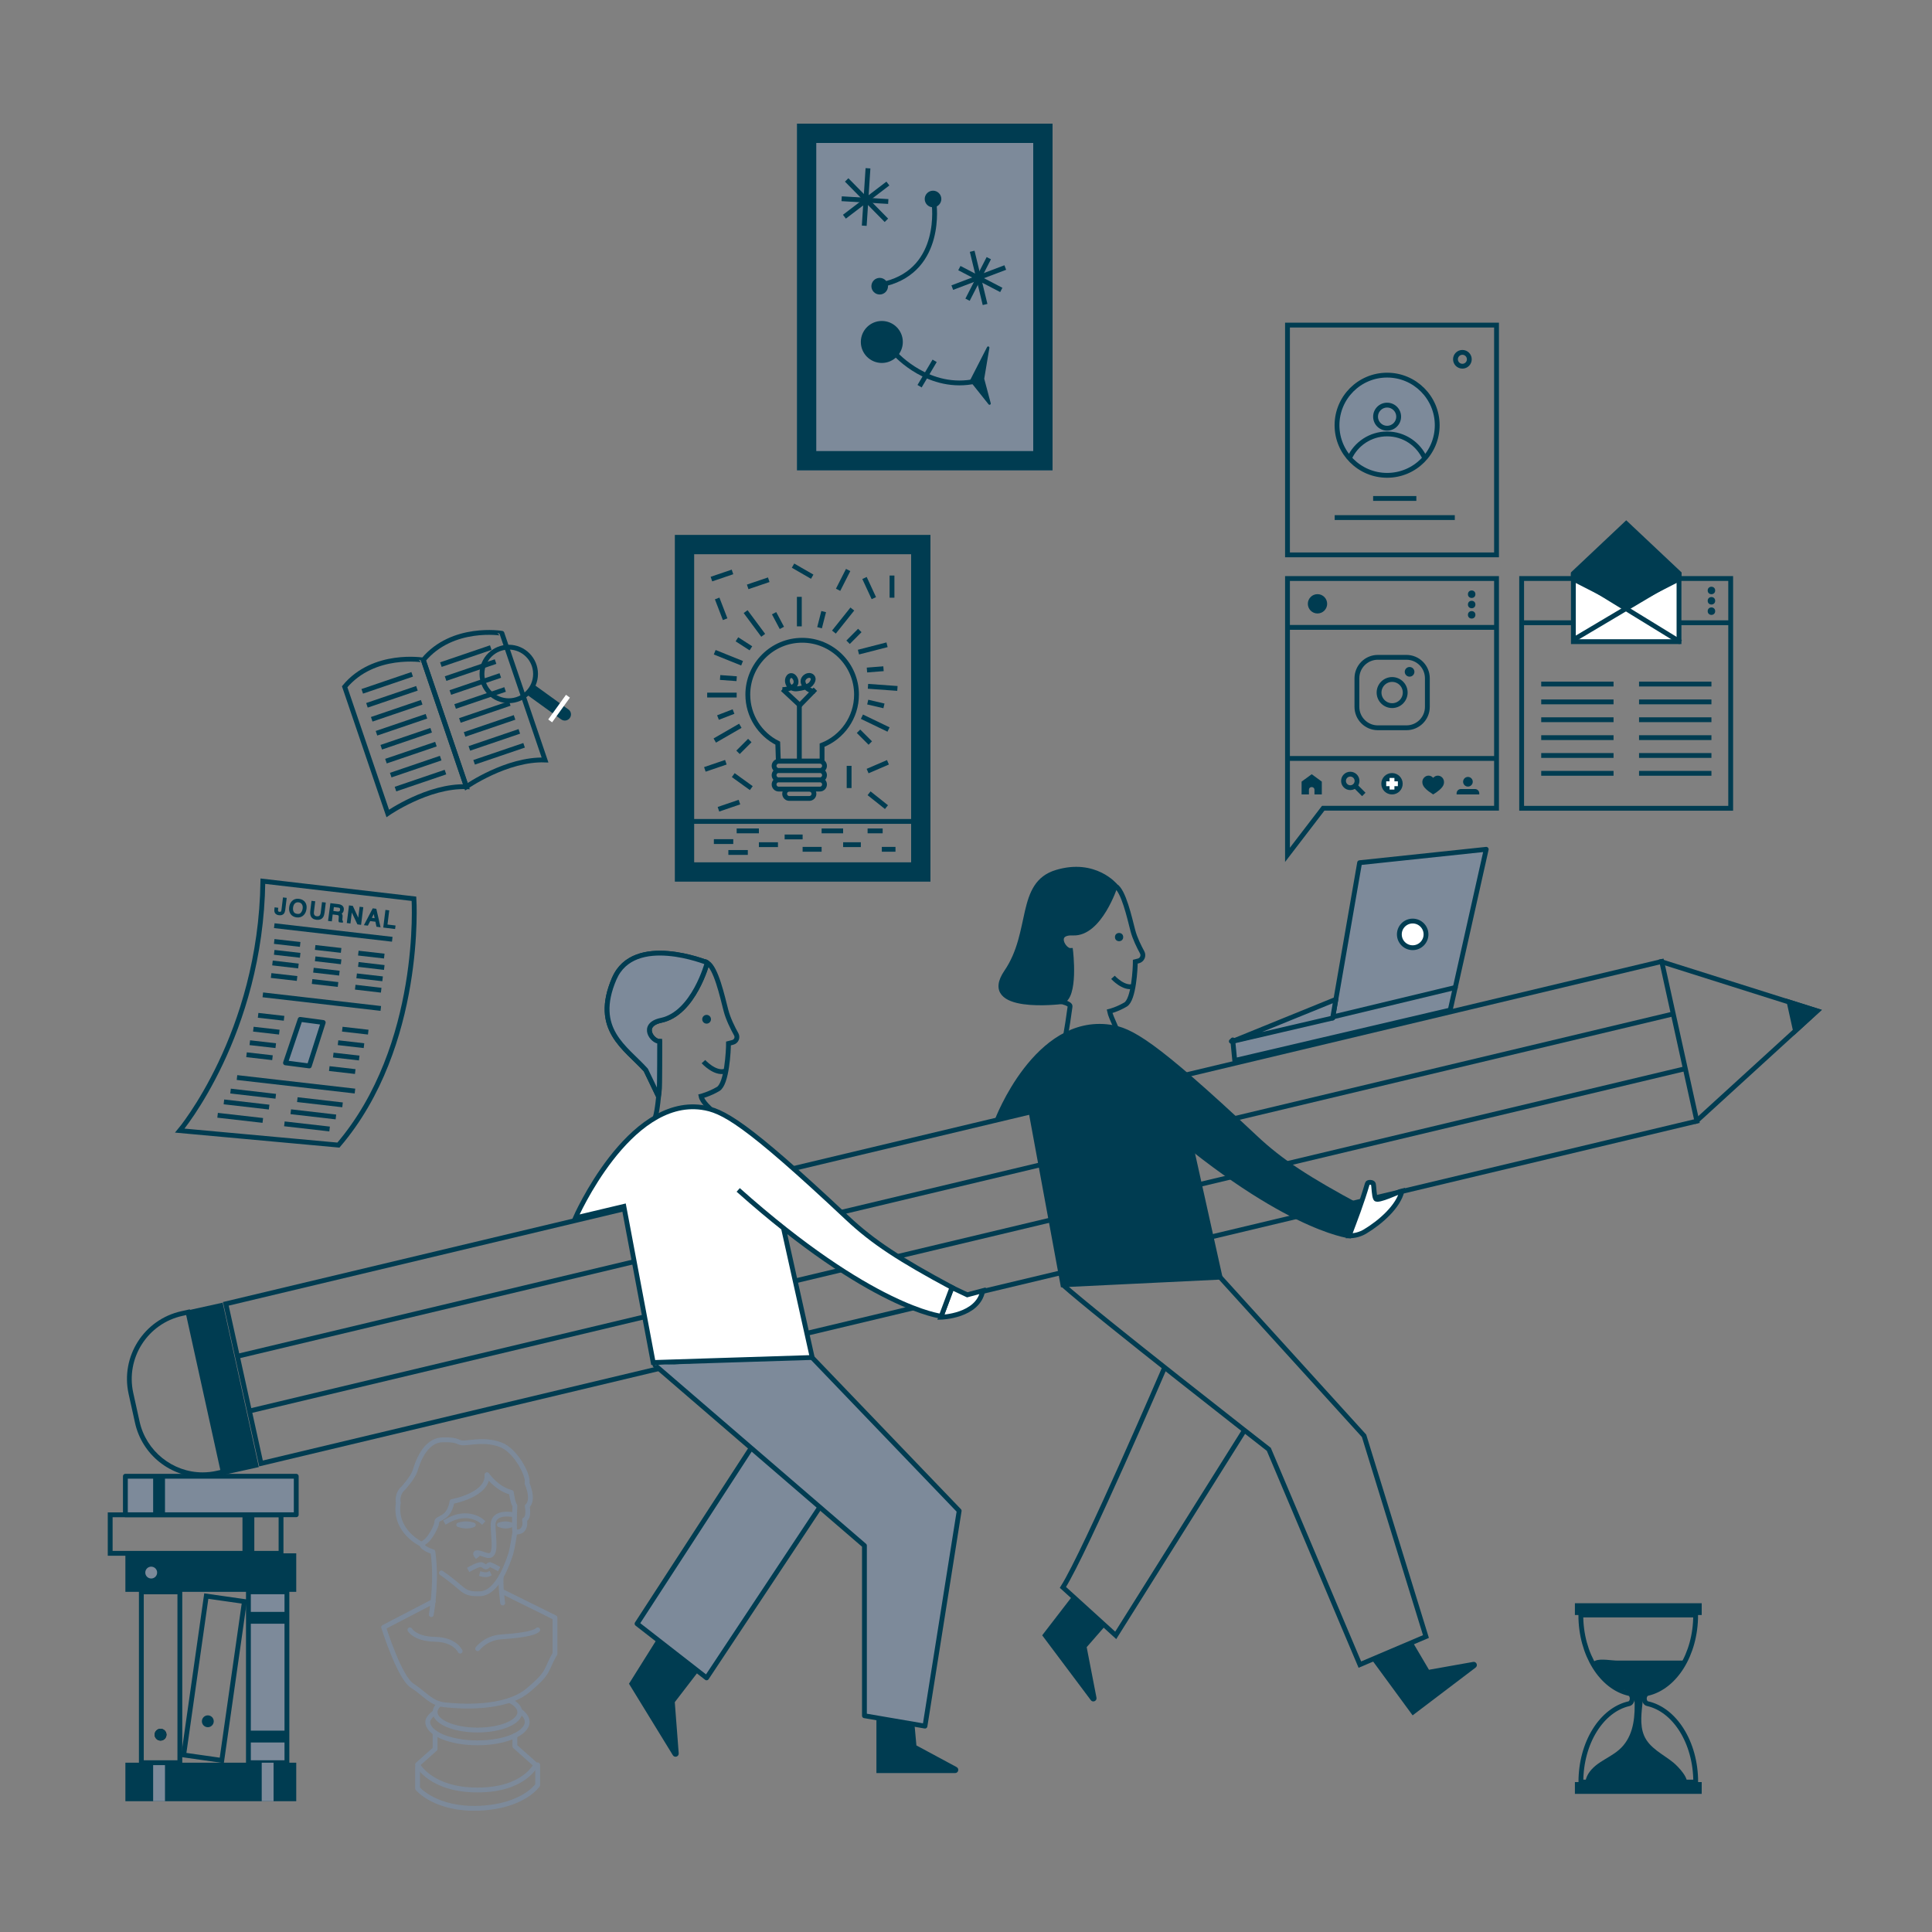 <?xml version="1.0" encoding="utf-8"?>
<!-- Generator: Adobe Illustrator 26.2.1, SVG Export Plug-In . SVG Version: 6.00 Build 0)  -->
<svg version="1.1" id="Calque_1" xmlns="http://www.w3.org/2000/svg" xmlns:xlink="http://www.w3.org/1999/xlink" x="0px" y="0px"
	 viewBox="0 0 300 300" style="enable-background:new 0 0 300 300;" xml:space="preserve">
<rect x="0" y="0" width="300" height="300" fill="#808080" stroke="none"/>
<style type="text/css">
	.st0{fill:#7D8A9A;}
	.st1{fill:#003C51;}
	.st2{fill:none;stroke:#003C51;stroke-width:0.75;stroke-miterlimit:10;}
	.st3{fill:#7D8A9A;stroke:#003C51;stroke-width:0.75;stroke-linecap:round;stroke-linejoin:round;stroke-miterlimit:10;}
	.st4{fill:#1D1D1B;}
	.st5{fill:#003C51;stroke:#003C51;stroke-width:0.25;stroke-miterlimit:10;}
	.st6{fill:#FFFFFF;stroke:#003C51;stroke-width:0.75;stroke-miterlimit:10;}
	.st7{fill:none;stroke:#FFFFFF;stroke-width:0.75;stroke-miterlimit:10;}
	.st8{fill:#FFFFFF;}
	.st9{fill:#FFFFFF;stroke:#1D1D1B;stroke-width:0.75;stroke-miterlimit:10;}
	.st10{fill:none;stroke:#7D8A9A;stroke-width:0.75;stroke-linecap:round;stroke-linejoin:round;stroke-miterlimit:10;}
	.st11{fill:none;stroke:#7D8A9A;stroke-width:0.75;stroke-linecap:square;stroke-linejoin:round;stroke-miterlimit:10;}
	.st12{fill:#FAE69D;}
	.st13{fill:#F5CE3C;}
	.st14{fill:none;stroke:#F5CE3C;stroke-width:0.75;stroke-miterlimit:10;}
	.st15{fill:#FAE69D;stroke:#F5CE3C;stroke-width:0.75;stroke-linecap:round;stroke-linejoin:round;stroke-miterlimit:10;}
	.st16{fill:#FAE69D;stroke:#F5CE3C;stroke-width:0.75;stroke-miterlimit:10;}
	.st17{fill:#F5CE3C;stroke:#F5CE3C;stroke-width:0.75;stroke-miterlimit:10;}
	.st18{fill:#F5CE3C;stroke:#F5CE3C;stroke-width:0.25;stroke-miterlimit:10;}
	.st19{fill:#FFFFFF;stroke:#F5CE3C;stroke-width:0.75;stroke-miterlimit:10;}
	.st20{fill:#F5CE3C;stroke:#F5CE3C;stroke-miterlimit:10;}
</style>
<g>
	<rect x="123.75" y="19.2" class="st0" width="39.69" height="53.84"/>
	<g>
		<g>
			<path class="st1" d="M257.92,149.71l23.51,7.43l-18.22,16.63l-222.4,53.02l-5.3-24.05L257.92,149.71 M257.95,148.93L34.62,202.18
				l5.63,25.52l223.33-53.25l19.32-17.64L257.95,148.93L257.95,148.93z"/>
		</g>
		<line class="st2" x1="257.95" y1="148.93" x2="263.57" y2="174.45"/>
		<line class="st2" x1="36.83" y1="210.61" x2="259.82" y2="157.44"/>
		<line class="st2" x1="38.7" y1="219.11" x2="261.7" y2="165.94"/>
		<polygon class="st1" points="282.89,156.81 277.31,155.05 278.57,160.76 		"/>
		
			<rect x="31.92" y="202.47" transform="matrix(0.977 -0.215 0.215 0.977 -45.593 12.528)" class="st1" width="5.58" height="26.13"/>
		<g>
			<path class="st1" d="M28.91,204.2l5.3,24.06l-0.58,0.13c-0.71,0.16-1.44,0.24-2.17,0.24c-4.66,0-8.77-3.31-9.78-7.87l-0.99-4.48
				c-1.19-5.4,2.23-10.76,7.63-11.95L28.91,204.2 M29.48,203.31l-1.31,0.29c-5.81,1.28-9.48,7.03-8.2,12.84l0.99,4.48
				c1.11,5.03,5.56,8.46,10.51,8.46c0.77,0,1.55-0.08,2.33-0.25l1.31-0.29L29.48,203.31L29.48,203.31z"/>
		</g>
	</g>
	<rect x="19.47" y="229.23" class="st3" width="26.53" height="5.98"/>
	<rect x="17.11" y="235.22" class="st2" width="26.53" height="5.98"/>
	<rect x="19.47" y="241.2" class="st1" width="26.53" height="5.98"/>
	<rect x="19.47" y="273.71" class="st1" width="26.53" height="5.98"/>
	
		<rect x="20.77" y="257.55" transform="matrix(-0.141 0.99 -0.99 -0.141 295.857 264.435)" class="st2" width="24.92" height="5.98"/>
	
		<rect x="28.29" y="257.45" transform="matrix(-1.836970e-16 1 -1 -1.836970e-16 302.003 218.889)" class="st3" width="26.53" height="5.98"/>
	<rect x="199.92" y="50.48" class="st2" width="32.46" height="35.68"/>
	<rect x="236.28" y="89.83" class="st2" width="32.46" height="35.68"/>
	<polygon class="st2" points="232.38,125.5 205.47,125.5 199.92,132.74 199.92,125.5 199.92,89.83 232.38,89.83 	"/>
	<circle class="st3" cx="215.39" cy="66.03" r="7.78"/>
	<g>
		<path class="st1" d="M215.39,63.28c0.78,0,1.42,0.64,1.42,1.42c0,0.78-0.64,1.42-1.42,1.42s-1.42-0.64-1.42-1.42
			C213.97,63.92,214.61,63.28,215.39,63.28 M215.39,62.53c-1.2,0-2.17,0.97-2.17,2.17c0,1.2,0.97,2.17,2.17,2.17
			c1.2,0,2.17-0.97,2.17-2.17C217.56,63.5,216.59,62.53,215.39,62.53L215.39,62.53z"/>
	</g>
	<path class="st2" d="M209.54,71.15c1.01-2.22,3.25-3.77,5.85-3.77s4.84,1.54,5.85,3.77"/>
	<g>
		<path class="st1" d="M227.08,55.09c0.38,0,0.7,0.31,0.7,0.7s-0.31,0.7-0.7,0.7s-0.7-0.31-0.7-0.7S226.7,55.09,227.08,55.09
			 M227.08,54.34c-0.8,0-1.45,0.65-1.45,1.45c0,0.8,0.65,1.45,1.45,1.45s1.45-0.65,1.45-1.45
			C228.53,54.99,227.88,54.34,227.08,54.34L227.08,54.34z"/>
	</g>
	<rect x="23.78" y="229.23" class="st1" width="1.84" height="5.98"/>
	<rect x="37.65" y="235.22" class="st1" width="1.84" height="5.98"/>
	<circle class="st4" cx="24.93" cy="269.36" r="0.92"/>
	<circle class="st1" cx="32.27" cy="267.28" r="0.92"/>
	
		<rect x="40.64" y="248.22" transform="matrix(-1.836970e-16 1 -1 -1.836970e-16 292.767 209.652)" class="st1" width="1.84" height="5.98"/>
	
		<rect x="40.64" y="266.66" transform="matrix(-1.836970e-16 1 -1 -1.836970e-16 311.208 228.093)" class="st1" width="1.84" height="5.98"/>
	<rect x="40.64" y="273.71" class="st0" width="1.84" height="5.98"/>
	<rect x="23.78" y="273.71" class="st0" width="1.84" height="5.98"/>
	<path class="st2" d="M40.82,136.83l23.46,2.73c0,0,1.45,22.82-11.73,38.25l-24.63-2.25C27.92,175.56,40.5,160.61,40.82,136.83z"/>
	<line class="st2" x1="42.59" y1="143.74" x2="60.91" y2="145.85"/>
	<line class="st2" x1="42.58" y1="146.19" x2="46.61" y2="146.65"/>
	<line class="st2" x1="42.58" y1="147.88" x2="46.61" y2="148.34"/>
	<line class="st2" x1="42.31" y1="149.53" x2="46.34" y2="150"/>
	<line class="st2" x1="42.1" y1="151.48" x2="46.13" y2="151.94"/>
	<line class="st2" x1="40.81" y1="154.48" x2="59.13" y2="156.59"/>
	<line class="st2" x1="36.8" y1="167.32" x2="55.12" y2="169.42"/>
	<g>
		<path class="st5" d="M44.17,141.27c-0.03,0.21-0.08,0.37-0.15,0.48c-0.14,0.2-0.37,0.28-0.7,0.24c-0.19-0.02-0.34-0.09-0.46-0.21
			c-0.12-0.12-0.16-0.31-0.13-0.57l0.02-0.18l0.32,0.04l-0.02,0.18c-0.02,0.14,0,0.24,0.05,0.32c0.05,0.08,0.14,0.12,0.27,0.14
			c0.18,0.02,0.31-0.02,0.38-0.14c0.04-0.07,0.08-0.21,0.1-0.42l0.2-1.66l0.33,0.04L44.17,141.27z"/>
		<path class="st5" d="M47.33,140.24c0.14,0.24,0.19,0.53,0.14,0.88c-0.05,0.37-0.18,0.67-0.4,0.89c-0.26,0.26-0.59,0.37-1,0.32
			c-0.38-0.05-0.67-0.21-0.86-0.49c-0.17-0.27-0.23-0.59-0.18-0.96c0.04-0.34,0.16-0.62,0.36-0.84c0.25-0.28,0.59-0.4,1.01-0.35
			C46.84,139.75,47.15,139.93,47.33,140.24z M46.83,141.79c0.16-0.2,0.26-0.43,0.29-0.71c0.04-0.29-0.01-0.54-0.14-0.74
			c-0.13-0.2-0.33-0.31-0.6-0.35c-0.26-0.03-0.48,0.03-0.66,0.19c-0.18,0.16-0.3,0.41-0.34,0.75c-0.03,0.28,0.01,0.52,0.12,0.73
			c0.12,0.21,0.33,0.33,0.64,0.37C46.45,142.07,46.68,141.99,46.83,141.79z"/>
		<path class="st5" d="M48.81,140.06l-0.19,1.54c-0.02,0.18-0.01,0.33,0.05,0.46c0.08,0.19,0.24,0.31,0.48,0.34
			c0.29,0.04,0.5-0.04,0.63-0.22c0.07-0.1,0.11-0.24,0.14-0.42l0.19-1.54l0.34,0.04l-0.17,1.4c-0.04,0.31-0.11,0.54-0.21,0.69
			c-0.19,0.28-0.5,0.4-0.92,0.35c-0.42-0.05-0.69-0.24-0.8-0.56c-0.06-0.18-0.08-0.42-0.04-0.72l0.17-1.4L48.81,140.06z"/>
		<path class="st5" d="M51.41,140.38l1.13,0.14c0.19,0.02,0.34,0.07,0.45,0.14c0.22,0.13,0.31,0.35,0.27,0.63
			c-0.02,0.15-0.06,0.27-0.14,0.36c-0.07,0.09-0.17,0.15-0.29,0.2c0.09,0.05,0.16,0.11,0.2,0.18c0.04,0.07,0.06,0.18,0.04,0.32
			l-0.03,0.34c-0.01,0.1-0.01,0.17,0,0.22c0.01,0.08,0.04,0.14,0.09,0.17l-0.01,0.06l-0.41-0.05c-0.01-0.02-0.01-0.05-0.02-0.09
			c0-0.03,0-0.1,0.01-0.2l0.03-0.42c0.01-0.16-0.03-0.28-0.14-0.35c-0.06-0.04-0.16-0.07-0.29-0.08l-0.75-0.09l-0.13,1.07
			l-0.34-0.04L51.41,140.38z M52.37,141.66c0.15,0.02,0.28,0,0.38-0.05c0.1-0.05,0.16-0.16,0.18-0.33c0.02-0.18-0.03-0.31-0.14-0.39
			c-0.06-0.04-0.15-0.07-0.26-0.08l-0.8-0.1l-0.1,0.85L52.37,141.66z"/>
		<path class="st5" d="M54.3,140.73l0.4,0.05l1,2.17l0.25-2.01l0.32,0.04l-0.31,2.49l-0.38-0.05l-1.02-2.17l-0.25,2.01l-0.32-0.04
			L54.3,140.73z"/>
		<path class="st5" d="M57.95,141.18l0.38,0.05l0.6,2.61l-0.37-0.05l-0.16-0.78l-0.99-0.12l-0.36,0.71l-0.35-0.04L57.95,141.18z
			 M58.33,142.72l-0.24-1.15l-0.54,1.05L58.33,142.72z"/>
		<path class="st5" d="M59.96,141.43l0.34,0.04l-0.27,2.2l1.25,0.15l-0.04,0.3l-1.59-0.2L59.96,141.43z"/>
	</g>
	<line class="st2" x1="48.94" y1="147.12" x2="52.97" y2="147.58"/>
	<line class="st2" x1="48.94" y1="148.88" x2="52.97" y2="149.35"/>
	<line class="st2" x1="48.67" y1="150.65" x2="52.7" y2="151.11"/>
	<line class="st2" x1="48.46" y1="152.41" x2="52.49" y2="152.87"/>
	<line class="st2" x1="55.64" y1="148" x2="59.67" y2="148.46"/>
	<line class="st2" x1="55.64" y1="149.76" x2="59.67" y2="150.23"/>
	<line class="st2" x1="55.38" y1="151.53" x2="59.41" y2="151.99"/>
	<line class="st2" x1="55.16" y1="153.29" x2="59.19" y2="153.76"/>
	<line class="st2" x1="40.08" y1="157.66" x2="44.11" y2="158.12"/>
	<line class="st2" x1="39.34" y1="159.81" x2="43.37" y2="160.27"/>
	<line class="st2" x1="38.79" y1="161.91" x2="42.82" y2="162.37"/>
	<line class="st2" x1="38.28" y1="163.78" x2="42.31" y2="164.24"/>
	<line class="st2" x1="35.8" y1="169.42" x2="42.82" y2="170.23"/>
	<line class="st2" x1="34.77" y1="171.1" x2="41.79" y2="171.91"/>
	<line class="st2" x1="33.79" y1="173.18" x2="40.81" y2="173.98"/>
	<line class="st2" x1="46.17" y1="170.75" x2="53.19" y2="171.56"/>
	<line class="st2" x1="45.15" y1="172.63" x2="52.16" y2="173.44"/>
	<line class="st2" x1="44.16" y1="174.51" x2="51.18" y2="175.31"/>
	<line class="st2" x1="53.15" y1="159.81" x2="57.18" y2="160.27"/>
	<line class="st2" x1="52.49" y1="161.91" x2="56.52" y2="162.37"/>
	<line class="st2" x1="51.75" y1="163.83" x2="55.78" y2="164.29"/>
	<line class="st2" x1="51.13" y1="165.93" x2="55.16" y2="166.39"/>
	<polygon class="st3" points="46.61,158.29 50.19,158.77 48.03,165.52 44.33,165.04 	"/>
	<line class="st2" x1="213.22" y1="77.4" x2="219.93" y2="77.4"/>
	<line class="st2" x1="207.25" y1="80.37" x2="225.9" y2="80.37"/>
	<line class="st2" x1="236.28" y1="96.7" x2="268.74" y2="96.7"/>
	<line class="st2" x1="239.32" y1="106.22" x2="250.55" y2="106.22"/>
	<line class="st2" x1="239.32" y1="108.99" x2="250.55" y2="108.99"/>
	<line class="st2" x1="239.32" y1="111.76" x2="250.55" y2="111.76"/>
	<line class="st2" x1="239.32" y1="114.54" x2="250.55" y2="114.54"/>
	<line class="st2" x1="239.32" y1="117.31" x2="250.55" y2="117.31"/>
	<line class="st2" x1="239.32" y1="120.08" x2="250.55" y2="120.08"/>
	<line class="st2" x1="254.51" y1="106.22" x2="265.75" y2="106.22"/>
	<line class="st2" x1="254.51" y1="108.99" x2="265.75" y2="108.99"/>
	<line class="st2" x1="254.51" y1="111.76" x2="265.75" y2="111.76"/>
	<line class="st2" x1="254.51" y1="114.54" x2="265.75" y2="114.54"/>
	<line class="st2" x1="254.51" y1="117.31" x2="265.75" y2="117.31"/>
	<line class="st2" x1="254.51" y1="120.08" x2="265.75" y2="120.08"/>
	<g>
		<path class="st1" d="M160.44,22.2v47.84h-33.69V22.2H160.44 M163.44,19.2h-39.69v53.84h39.69V19.2L163.44,19.2z"/>
	</g>
	<g>
		<path class="st1" d="M141.48,86.06v47.84h-33.69V86.06H141.48 M144.48,83.06h-39.69v53.84h39.69V83.06L144.48,83.06z"/>
	</g>
	<polyline class="st3" points="191.42,161.48 191.73,164.67 225.19,156.84 230.78,131.88 211.12,133.96 206.93,158.08 	"/>
	<line class="st3" x1="191.2" y1="161.69" x2="225.98" y2="153.34"/>
	<polygon class="st3" points="191.42,161.69 207.43,155.18 206.93,158.08 	"/>
	<circle class="st6" cx="219.36" cy="145.09" r="2.07"/>
	<line class="st2" x1="199.92" y1="97.42" x2="232.38" y2="97.42"/>
	<line class="st2" x1="199.92" y1="117.77" x2="232.38" y2="117.77"/>
	<path class="st2" d="M218.39,113.01h-4.44c-1.79,0-3.25-1.45-3.25-3.25v-4.44c0-1.79,1.45-3.25,3.25-3.25h4.44
		c1.79,0,3.25,1.45,3.25,3.25v4.44C221.64,111.56,220.18,113.01,218.39,113.01z"/>
	<circle class="st2" cx="216.17" cy="107.54" r="2.03"/>
	<g>
		<circle class="st1" cx="218.88" cy="104.32" r="0.75"/>
	</g>
	<g>
		<circle class="st1" cx="228.52" cy="93.87" r="0.58"/>
	</g>
	<g>
		<circle class="st1" cx="228.52" cy="95.47" r="0.58"/>
	</g>
	<g>
		<circle class="st1" cx="228.52" cy="92.27" r="0.58"/>
	</g>
	<g>
		<circle class="st1" cx="204.58" cy="93.76" r="1.5"/>
	</g>
	<path class="st1" d="M216.15,123.36L216.15,123.36c-0.92,0-1.66-0.74-1.66-1.66l0,0c0-0.92,0.74-1.66,1.66-1.66h0
		c0.92,0,1.66,0.74,1.66,1.66l0,0C217.81,122.62,217.07,123.36,216.15,123.36z"/>
	<g>
		<path class="st1" d="M203.68,120.22l-1.57,1.15v1.99h1.14v-0.74c0-0.22,0.18-0.4,0.4-0.4h0.06c0.22,0,0.4,0.18,0.4,0.4v0.74h1.14
			v-1.99L203.68,120.22z"/>
	</g>
	<g>
		<circle class="st2" cx="209.67" cy="121.26" r="1.05"/>
		<line class="st2" x1="210.41" y1="122" x2="211.77" y2="123.36"/>
	</g>
	<g id="qdPXsB_00000178203198473606197870000006904286637593405107_">
		<g>
			<g>
				<path class="st1" d="M222.54,123.36c-0.47-0.32-0.96-0.62-1.33-1.06c-0.22-0.26-0.36-0.55-0.35-0.9
					c0.01-0.5,0.43-0.94,0.92-0.96c0.28-0.01,0.52,0.09,0.71,0.29c0.02,0.02,0.03,0.03,0.05,0.05c0.05-0.05,0.1-0.1,0.15-0.14
					c0.54-0.42,1.31-0.15,1.5,0.52c0.1,0.38,0,0.73-0.23,1.04c-0.24,0.32-0.55,0.56-0.86,0.79
					C222.91,123.11,222.73,123.23,222.54,123.36z"/>
			</g>
		</g>
	</g>
	<g>
		<g>
			<circle class="st1" cx="227.94" cy="121.39" r="0.75"/>
		</g>
		<g>
			<path class="st1" d="M229.7,123.36v-0.18c0-0.36-0.3-0.66-0.66-0.66h-2.2c-0.36,0-0.66,0.3-0.66,0.66v0.18H229.7z"/>
		</g>
	</g>
	<g>
		<line class="st7" x1="216.15" y1="120.8" x2="216.15" y2="122.6"/>
		<line class="st7" x1="217.06" y1="121.7" x2="215.25" y2="121.7"/>
	</g>
	<g>
		<rect x="244.31" y="89.42" class="st8" width="16.4" height="10.22"/>
		<path class="st1" d="M260.34,89.79v9.47h-15.65v-9.47H260.34 M261.09,89.04h-17.15v10.97h17.15V89.04L261.09,89.04z"/>
	</g>
	<line class="st2" x1="244.06" y1="89.34" x2="260.97" y2="99.72"/>
	<line class="st2" x1="260.97" y1="89.46" x2="244.38" y2="99.31"/>
	<g>
		<polygon class="st1" points="243.93,88.89 252.52,80.79 261.12,88.89 261.1,90.13 252.51,94.53 243.91,90.13 		"/>
	</g>
	<g>
		<line class="st2" x1="131.47" y1="27.94" x2="137.64" y2="34.21"/>
		<line class="st2" x1="131.12" y1="33.65" x2="137.87" y2="28.5"/>
		<line class="st2" x1="134.78" y1="26.13" x2="134.2" y2="35.05"/>
		<line class="st2" x1="137.93" y1="31.29" x2="130.69" y2="30.86"/>
	</g>
	<g>
		<line class="st2" x1="147.87" y1="44.66" x2="156.1" y2="41.54"/>
		<line class="st2" x1="152.96" y1="47.28" x2="150.96" y2="39.02"/>
		<line class="st2" x1="148.97" y1="41.63" x2="155.48" y2="45.02"/>
		<line class="st2" x1="153.54" y1="40.09" x2="150.24" y2="46.54"/>
	</g>
	<path class="st2" d="M145.04,31.6c0,0,1.45,10.16-7.51,12.45"/>
	<circle class="st1" cx="136.6" cy="44.44" r="1.29"/>
	<circle class="st1" cx="144.88" cy="30.9" r="1.29"/>
	<circle class="st1" cx="136.93" cy="53.1" r="3.26"/>
	<path class="st2" d="M139.05,54.95c0,0,5.22,5.87,12.54,4.22"/>
	<path class="st1" d="M153.27,53.9l-2.68,5.23l2.91,3.65c0.13,0.17,0.4,0.03,0.34-0.17l-1.01-3.8l0.8-4.78
		C153.67,53.8,153.37,53.7,153.27,53.9z"/>
	<line class="st2" x1="142.79" y1="59.97" x2="145.13" y2="56.03"/>
	<path class="st2" d="M120.86,118.19l-0.09-2.79c-2.76-1.39-4.65-4.24-4.65-7.54c0-4.66,3.78-8.44,8.44-8.44
		c4.66,0,8.44,3.78,8.44,8.44c0,3.57-2.22,6.62-5.35,7.85v2.47H120.86z"/>
	<path class="st2" d="M127.31,119.64h-6.39c-0.4,0-0.72-0.33-0.72-0.72l0,0c0-0.4,0.33-0.72,0.72-0.72h6.39
		c0.4,0,0.72,0.33,0.72,0.72l0,0C128.03,119.31,127.71,119.64,127.31,119.64z"/>
	<path class="st2" d="M127.31,121.09h-6.39c-0.4,0-0.72-0.33-0.72-0.72l0,0c0-0.4,0.33-0.72,0.72-0.72h6.39
		c0.4,0,0.72,0.33,0.72,0.72l0,0C128.03,120.76,127.71,121.09,127.31,121.09z"/>
	<path class="st2" d="M127.31,122.53h-6.39c-0.4,0-0.72-0.33-0.72-0.72l0,0c0-0.4,0.33-0.72,0.72-0.72h6.39
		c0.4,0,0.72,0.33,0.72,0.72l0,0C128.03,122.21,127.71,122.53,127.31,122.53z"/>
	<path class="st2" d="M125.67,123.98h-3.11c-0.4,0-0.72-0.33-0.72-0.72l0,0c0-0.4,0.33-0.72,0.72-0.72h3.11
		c0.4,0,0.72,0.33,0.72,0.72l0,0C126.4,123.65,126.07,123.98,125.67,123.98z"/>
	<line class="st2" x1="124.12" y1="118.37" x2="124.12" y2="109.31"/>
	<polyline class="st2" points="121.52,107.02 124.19,109.51 126.61,107.02 	"/>
	<path class="st2" d="M121.49,107.08c0.53,0,1.05-0.13,1.52-0.37c0.17-0.09,0.34-0.2,0.45-0.35c0.24-0.33,0.17-0.81-0.07-1.14
		c-0.13-0.18-0.32-0.33-0.54-0.32c-0.31,0.01-0.52,0.32-0.57,0.62c-0.09,0.55,0.25,1.15,0.77,1.36c0.26,0.1,0.54,0.11,0.81,0.07
		c0.66-0.09,1.28-0.21,1.85-0.56c0.29-0.18,0.59-0.67,0.56-1.01c-0.02-0.22-0.2-0.4-0.4-0.47s-0.44-0.02-0.63,0.07
		c-0.26,0.13-0.48,0.37-0.54,0.65c-0.06,0.3,0.07,0.6,0.24,0.85c0.36,0.51,0.96,0.84,1.58,0.87"/>
	<line class="st2" x1="124.12" y1="97.26" x2="124.12" y2="92.68"/>
	<line class="st2" x1="118.51" y1="98.65" x2="115.78" y2="94.97"/>
	<line class="st2" x1="115.23" y1="102.99" x2="110.98" y2="101.28"/>
	<line class="st2" x1="114.39" y1="107.93" x2="109.81" y2="107.93"/>
	<line class="st2" x1="114.96" y1="112.7" x2="110.99" y2="114.99"/>
	<line class="st2" x1="129.49" y1="98.15" x2="132.35" y2="94.57"/>
	<line class="st2" x1="133.3" y1="101.26" x2="137.74" y2="100.12"/>
	<line class="st2" x1="134.78" y1="106.57" x2="139.35" y2="106.9"/>
	<line class="st2" x1="133.84" y1="111.29" x2="137.97" y2="113.28"/>
	<line class="st2" x1="121.41" y1="97.5" x2="120.2" y2="95.22"/>
	<line class="st2" x1="133.51" y1="97.9" x2="131.69" y2="99.73"/>
	<line class="st2" x1="137.19" y1="103.84" x2="134.62" y2="104.04"/>
	<line class="st2" x1="137.26" y1="109.61" x2="134.74" y2="109.02"/>
	<line class="st2" x1="135.14" y1="115.38" x2="133.31" y2="113.55"/>
	<line class="st2" x1="127.26" y1="97.47" x2="127.9" y2="94.97"/>
	<line class="st2" x1="116.6" y1="100.67" x2="114.43" y2="99.27"/>
	<line class="st2" x1="114.39" y1="105.39" x2="111.82" y2="105.2"/>
	<line class="st2" x1="113.9" y1="110.49" x2="111.49" y2="111.42"/>
	<line class="st2" x1="116.43" y1="114.99" x2="114.6" y2="116.82"/>
	<line class="st2" x1="110.85" y1="130.68" x2="113.86" y2="130.68"/>
	<line class="st2" x1="114.39" y1="129.02" x2="117.84" y2="129.02"/>
	<line class="st2" x1="113.86" y1="120.36" x2="116.66" y2="122.38"/>
	<line class="st2" x1="134.72" y1="119.73" x2="137.88" y2="118.37"/>
	<line class="st2" x1="123.14" y1="87.83" x2="126.12" y2="89.55"/>
	<line class="st2" x1="131.7" y1="88.51" x2="130.14" y2="91.58"/>
	<line class="st2" x1="134.24" y1="89.75" x2="135.69" y2="92.88"/>
	<line class="st2" x1="131.85" y1="118.92" x2="131.85" y2="122.37"/>
	<line class="st2" x1="138.51" y1="89.37" x2="138.51" y2="92.81"/>
	<line class="st2" x1="134.95" y1="123.18" x2="137.65" y2="125.33"/>
	<line class="st2" x1="109.45" y1="119.47" x2="112.71" y2="118.36"/>
	<line class="st2" x1="113.74" y1="88.81" x2="110.47" y2="89.92"/>
	<line class="st2" x1="119.37" y1="90.02" x2="116.1" y2="91.13"/>
	<line class="st2" x1="112.6" y1="96.15" x2="111.36" y2="92.93"/>
	<line class="st2" x1="111.56" y1="125.66" x2="114.82" y2="124.55"/>
	<line class="st2" x1="117.84" y1="131.16" x2="120.8" y2="131.16"/>
	<line class="st2" x1="113.1" y1="132.37" x2="116.12" y2="132.37"/>
	<line class="st2" x1="121.84" y1="129.96" x2="124.63" y2="129.96"/>
	<line class="st2" x1="127.58" y1="129.02" x2="130.92" y2="129.02"/>
	<line class="st2" x1="124.63" y1="131.88" x2="127.58" y2="131.88"/>
	<line class="st2" x1="130.92" y1="131.16" x2="133.67" y2="131.16"/>
	<line class="st2" x1="134.72" y1="129.02" x2="137.06" y2="129.02"/>
	<line class="st2" x1="136.93" y1="131.88" x2="139.05" y2="131.88"/>
	<g>
		<g>
			<path class="st2" d="M53.52,106.64l6.69,19.67c0,0,6.27-4.36,12.21-4.15l-6.69-19.67C65.73,102.49,58.04,101.2,53.52,106.64z"/>
			<path class="st2" d="M65.73,102.49l6.69,19.67c0,0,6.27-4.36,12.21-4.15l-6.69-19.67C77.94,98.33,70.25,97.05,65.73,102.49z"/>
		</g>
		<line class="st2" x1="56.25" y1="107.35" x2="64" y2="104.71"/>
		<line class="st2" x1="56.98" y1="109.52" x2="64.74" y2="106.88"/>
		<line class="st2" x1="57.72" y1="111.69" x2="65.48" y2="109.05"/>
		<line class="st2" x1="58.46" y1="113.86" x2="66.22" y2="111.22"/>
		<line class="st2" x1="59.2" y1="116.03" x2="66.95" y2="113.39"/>
		<line class="st2" x1="59.93" y1="118.19" x2="67.69" y2="115.55"/>
		<line class="st2" x1="60.67" y1="120.36" x2="68.43" y2="117.72"/>
		<line class="st2" x1="61.41" y1="122.53" x2="69.17" y2="119.89"/>
		<line class="st2" x1="68.46" y1="103.2" x2="76.21" y2="100.56"/>
		<line class="st2" x1="69.19" y1="105.37" x2="76.95" y2="102.73"/>
		<line class="st2" x1="69.93" y1="107.53" x2="77.69" y2="104.89"/>
		<line class="st2" x1="70.67" y1="109.7" x2="78.43" y2="107.06"/>
		<line class="st2" x1="71.41" y1="111.87" x2="79.16" y2="109.23"/>
		<line class="st2" x1="72.14" y1="114.04" x2="79.9" y2="111.4"/>
		<line class="st2" x1="72.88" y1="116.21" x2="80.64" y2="113.57"/>
		<line class="st2" x1="73.62" y1="118.37" x2="81.38" y2="115.73"/>
	</g>
	<g>
		<circle class="st2" cx="79" cy="104.65" r="4.16"/>
		<path class="st1" d="M88.48,111.49L88.48,111.49c-0.31,0.43-0.91,0.53-1.34,0.22l-5.33-3.85l1.12-1.55l5.33,3.85
			C88.7,110.46,88.79,111.06,88.48,111.49z"/>
		<line class="st7" x1="85.43" y1="111.94" x2="88.19" y2="108.11"/>
	</g>
	<path class="st2" d="M263.31,276.72c0-6.14-3.25-11.24-7.5-12.18c-0.29-0.06-0.49-0.43-0.48-0.84l0,0c0.02-0.38,0.23-0.69,0.5-0.75
		c4.24-0.96,7.47-6.04,7.47-12.17h-17.83c0,6.14,3.25,11.24,7.5,12.18c0.29,0.06,0.49,0.43,0.48,0.84l0,0
		c-0.02,0.38-0.23,0.69-0.5,0.75c-4.24,0.96-7.47,6.04-7.47,12.17H263.31z"/>
	<rect x="244.55" y="248.95" class="st1" width="19.69" height="1.83"/>
	<rect x="244.55" y="276.72" class="st1" width="19.69" height="1.83"/>
	<path class="st1" d="M261.51,257.85c-0.12,1.25-1.11,2.19-2.08,2.87c-0.81,0.57-1.47,1.42-2.33,1.89c-0.54,0.29-1.46,0.2-1.82,0.72
		c-0.14,0.21-0.17,0.47-0.19,0.72c-0.17,1.76-0.51,3.73,0.19,5.42c0.82,1.99,3,2.94,4.57,4.23c0.66,0.55,2.75,2.63,1.92,3.58
		c-0.43,0.49-2.85,0.64-3.54,0.68c-1.81,0.1-3.59-0.47-5.4-0.47c-2,0-4.17-0.37-6.14-0.68c-0.17-0.03-0.36-0.07-0.43-0.22
		c-0.05-0.11-0.02-0.23,0.01-0.35c0.33-1.11,1.24-1.96,2.21-2.6s2.03-1.16,2.91-1.92c2.03-1.75,2.46-4.4,2.44-6.93
		c0-0.5-0.02-1.04-0.27-1.47c-0.47-0.8-1.53-0.95-2.42-1.23c-0.91-0.29-5.23-3.48-3.39-4.23c0.84-0.34,2.54,0,3.44,0
		c3.04,0,6.07,0,9.11,0C260.69,257.85,261.1,257.85,261.51,257.85z"/>
	<path class="st2" d="M177.98,172.29c20.66,18.42,31.52,19.61,31.52,19.61l1.67-4.46c-8.08-4.34-12.25-7.04-16.22-10.77
		c-15.99-15.02-19.45-16.75-22.63-17.19c-11.43-1.6-17.49,14.5-17.49,14.5"/>
	<polyline class="st2" points="159.96,171.87 165.05,199.5 189.45,198.32 184.98,178.2 	"/>
	<path class="st2" d="M180.85,212.34c0,0-12.31,28.61-15.8,34.15l8.2,7.45l19.99-31.84"/>
	<path class="st6" d="M211.98,191.22c2.4-1.44,5.18-3.9,5.72-6.3c-0.44,0.09-3.78,1.71-4.08,1.22c-0.27-0.43-0.25-1.81-0.37-2.31
		c-0.07-0.28-0.83-0.33-0.92-0.06c-0.9,3.07-1.92,5.68-2.84,8.13l0,0C210.37,191.9,211.23,191.67,211.98,191.22z"/>
	<path class="st1" d="M213,257.7l6.35,8.66l9.78-7.42c0.41-0.31,0.13-0.97-0.38-0.88l-6.86,1.22l-2.53-4.29L213,257.7z"/>
	<path class="st1" d="M166.53,247.83l-4.7,6.1l7.55,10.07c0.31,0.42,0.98,0.12,0.88-0.39l-1.52-7.84l2.89-3.31L166.53,247.83z"/>
	<path class="st2" d="M174.11,161.33c0,0-1.67-3.46-1.82-4.29c0,0,1.21-0.3,2.49-1.06c1.28-0.76,1.51-5.67,1.51-6.65l0.48-0.12
		c0.58-0.15,0.87-0.8,0.58-1.33c-0.48-0.88-1.13-2.19-1.44-3.38c-0.53-2.04-1.44-6.19-2.72-6.95c0,0-2.42,7.52-6.57,7.33
		c-3.17-0.15-1.44,2.79-0.38,2.72c0,0,0.91,7.4-1.44,7.93c0,0,1.44,0.3,1.36,0.76c-0.08,0.45-0.55,4.28-0.93,5.42"/>
	<circle class="st1" cx="173.77" cy="145.51" r="0.64"/>
	<path class="st2" d="M173.2,137.56c0,0-3.17-3.91-9.14-2.11s-3.55,9.28-7.78,15.48s8.54,4.61,8.54,4.61"/>
	<path class="st2" d="M172.82,151.76c0,0,1.66,1.83,3.13,1.4"/>
	<path class="st2" d="M109.23,164.85c0,0,1.76,1.94,3.33,1.49"/>
	<path class="st2" d="M110.4,172.28c0,0-1.38-1.18-1.54-2.06c0,0,1.29-0.32,2.65-1.12c1.37-0.8,1.61-6.03,1.61-7.07l0.66-0.17
		c0.55-0.14,0.81-0.76,0.54-1.25c-0.52-0.93-1.26-2.4-1.6-3.73c-0.56-2.17-1.53-6.59-2.89-7.39c0,0-2.09,7.88-7.15,8.95
		c-3.31,0.7-1.36,3.35-0.24,3.27c0,0,0,7.23-0.08,7.71c-0.08,0.48-0.24,2.96-0.64,4.16"/>
	<circle class="st1" cx="109.72" cy="158.27" r="0.68"/>
	<polyline class="st3" points="116.64,224.85 98.92,252.13 109.72,260.54 127.3,234.03 	"/>
	<path class="st1" d="M102.01,254.53l-4.34,6.92l6.81,11.1c0.27,0.44,0.95,0.22,0.91-0.3l-0.61-7.94l3.66-4.76L102.01,254.53z"/>
	<path class="st1" d="M136.09,266.74v8.58h12.22c0.51,0,0.68-0.68,0.23-0.93l-6.24-3.36l-0.3-3.28L136.09,266.74z"/>
	<path class="st2" d="M109.82,149.49c0,0-11.38-4.63-14.45,2.5c-3.37,7.86,1.76,10.68,4.91,14.17l1.96,4.08"/>
	<polyline class="st3" points="101.7,211.98 134.23,240 134.23,266.42 143.63,268.03 148.94,234.6 126.1,210.8 	"/>
	<g>
		<circle class="st1" cx="265.75" cy="93.29" r="0.58"/>
	</g>
	<g>
		<circle class="st1" cx="265.75" cy="94.9" r="0.58"/>
	</g>
	<g>
		<circle class="st1" cx="265.75" cy="91.69" r="0.58"/>
	</g>
	<path class="st1" d="M160.1,172.63l4.95,26.85l24.4-1.19l-4.47-20.12l-0.26-0.2c16.27,12.98,24.77,13.91,24.77,13.91l1.67-4.46
		c-8.08-4.34-12.25-7.04-16.22-10.77c-15.99-15.02-19.45-16.75-22.63-17.19c-11.43-1.6-17.49,14.51-17.49,14.51"/>
	<path class="st6" d="M146.1,204.54c0,0,5.77-0.15,6.5-4.12l-2.4,0.64l-2.39-1.13L146.1,204.54z"/>
	<path class="st8" d="M120.98,190.13c16.52,13.27,25.16,14.22,25.16,14.22l1.67-4.46c-8.08-4.34-12.25-7.04-16.22-10.77
		c-15.99-15.02-19.45-16.75-22.63-17.19c-11.43-1.6-19.63,17.19-19.63,17.19l7.53-1.79l4.85,24.61l24.4-1.19l-4.47-20.12
		L120.98,190.13z"/>
	<path class="st2" d="M114.63,184.77c20.66,18.42,31.52,19.61,31.52,19.61l1.67-4.46c-8.08-4.34-12.25-7.04-16.22-10.77
		c-15.99-15.02-19.45-16.75-22.63-17.19c-11.43-1.6-19.63,17.16-19.63,17.16l7.53-1.79l4.56,24.24l24.69-0.78l-4.47-20.12"/>
	<path class="st1" d="M164.81,155.7c0,0-12.77,1.59-8.54-4.61s1.81-13.67,7.78-15.48s9.14,2.11,9.14,2.11s-2.42,7.52-6.57,7.33
		c-3.17-0.15-1.44,2.79-0.38,2.72C166.25,147.77,167.15,155.17,164.81,155.7"/>
	<path class="st3" d="M102.24,170.23l-1.96-4.08c-3.15-3.49-8.28-6.3-4.91-14.17c3.06-7.14,14.45-2.5,14.45-2.5
		s-2.09,7.88-7.15,8.95c-3.31,0.7-1.36,3.35-0.24,3.27c0,0,0,7.23-0.08,7.71L102.24,170.23z"/>
	<circle class="st0" cx="23.48" cy="244.19" r="0.92"/>
	
		<rect x="11.67" y="257.45" transform="matrix(-1.836970e-16 1 -1 -1.836970e-16 285.378 235.515)" class="st2" width="26.53" height="5.98"/>
	<circle class="st1" cx="24.93" cy="269.36" r="0.92"/>
	<path class="st2" d="M189.45,198.32l22.36,24.63l9.61,31.17l-10.26,4.36l-14.14-33.43c0,0-27-21.05-31.98-25.55"/>
	<line class="st2" x1="105.67" y1="127.55" x2="143.59" y2="127.55"/>
	<g>
		<path class="st10" d="M79.95,237.89c1.97,0.16,1.5-1.89,1.5-1.89c0.79-0.39,0.42-2.12,0.42-2.12c1.13-1.02-0.03-3.54-0.03-3.54
			c0.31-1.26-1.81-5.12-4.04-5.98c-2.23-0.87-4.38-0.39-5.64-0.31c-1.26,0.08-0.63-0.55-3.46-0.47c-2.83,0.08-3.93,3.78-4.25,4.8
			c-0.31,1.02-1.81,2.68-1.81,2.68c-1.1,0.94-0.79,2.28-0.79,2.28c-0.71,4.49,3.62,6.45,3.62,6.45"/>
		<path class="st10" d="M67.28,248.67l-7.71,4.01c0,0,2.44,7.79,4.41,9.05c1.97,1.26,2.91,2.75,5.04,2.99s9.29,0.79,12.91-2.2
			c3.62-2.99,2.75-3.26,4.25-5.72v-5.61l-8.26-4.09"/>
		<path class="st10" d="M66.97,250.72c0,0,0.79-4.41,0.39-8.5c0,0-0.05-0.71-0.14-1.26c0,0-1.59-0.47-1.75-1.18
			c0,0,0.58-0.31,1-0.79c0.42-0.47,1.36-1.97,1.36-2.68s1.89-0.31,2.36-3.15c0,0,5.67-1.02,5.43-4.17c0,0,1.5,2.2,3.78,2.75
			c0,0,0.24,1.73,0.55,2.05c0,0-0.16,3.54,0,4.09c0,0-0.39,2.75-0.71,3.62c-0.31,0.87-1.89,5.9-4.72,5.98
			c-2.83,0.08-2.28-0.71-5.98-3.23"/>
		<path class="st10" d="M78.06,248.91c0,0-0.38-2.66-0.23-4.12"/>
		<path class="st11" d="M79.75,235.21c0,0-3.18-0.7-3.18,1.58s0.79,5.43-1.26,4.64c-2.05-0.79-1.34,0.12-1.34,0.12"/>
		<path class="st11" d="M74.84,236.24c0,0-2.2-1.97-5.51,0"/>
		<path class="st0" d="M73.64,236.45c-0.56-0.19-1.46-0.35-2.56,0.01c-0.3,0.1-0.3,0.52-0.01,0.63c0.64,0.22,1.61,0.42,2.58,0.02
			C73.96,236.97,73.94,236.55,73.64,236.45z"/>
		<path class="st0" d="M79.55,236.45c-0.48-0.19-1.24-0.35-2.18,0.01c-0.26,0.1-0.26,0.52-0.01,0.63c0.54,0.22,1.37,0.42,2.2,0.02
			C79.81,236.97,79.8,236.55,79.55,236.45z"/>
		<path class="st11" d="M73.02,243.6c0,0,1.43-0.83,1.82-0.62c0.17,0.09,0.32,0.19,0.42,0.27c0.12,0.09,0.29,0.08,0.4-0.03
			c0.14-0.14,0.33-0.29,0.42-0.28c0.16,0.03,1.1,0.53,1.1,0.53"/>
		<path class="st11" d="M74.84,244.44c0,0,0.63,0.18,1.01,0"/>
		<path class="st10" d="M79.1,264.03c1.01,0.49,1.62,1.13,1.62,1.83c0,1.54-2.95,2.78-6.58,2.78s-6.58-1.25-6.58-2.78
			c0-0.46,0.26-0.89,0.72-1.27"/>
		<path class="st10" d="M80.75,265.69c0.7,0.49,1.11,1.07,1.11,1.68c0,1.8-3.46,3.26-7.72,3.26s-7.72-1.46-7.72-3.26
			c0-0.54,0.59-1.07,1.14-1.52"/>
		<path class="st10" d="M67.56,269.08v2.5l-2.72,2.42c0,0,2.01,3.95,9.3,3.95s9.06-3.9,9.06-3.9l-3.25-2.89v-1.64"/>
		<path class="st10" d="M64.84,274.35v3.36c0,0,2.77,3.36,9.62,3.07c6.85-0.3,9.03-3.6,9.03-3.6v-3.13"/>
		<path class="st10" d="M74.17,256.01c0,0,1.24-1.67,3.63-1.83c2.39-0.16,5.07-0.47,5.7-1.1"/>
		<path class="st10" d="M71.45,256.39c0,0-0.79-1.79-3.9-1.84c-3.11-0.05-3.9-1.47-3.9-1.47"/>
	</g>
</g>
</svg>
